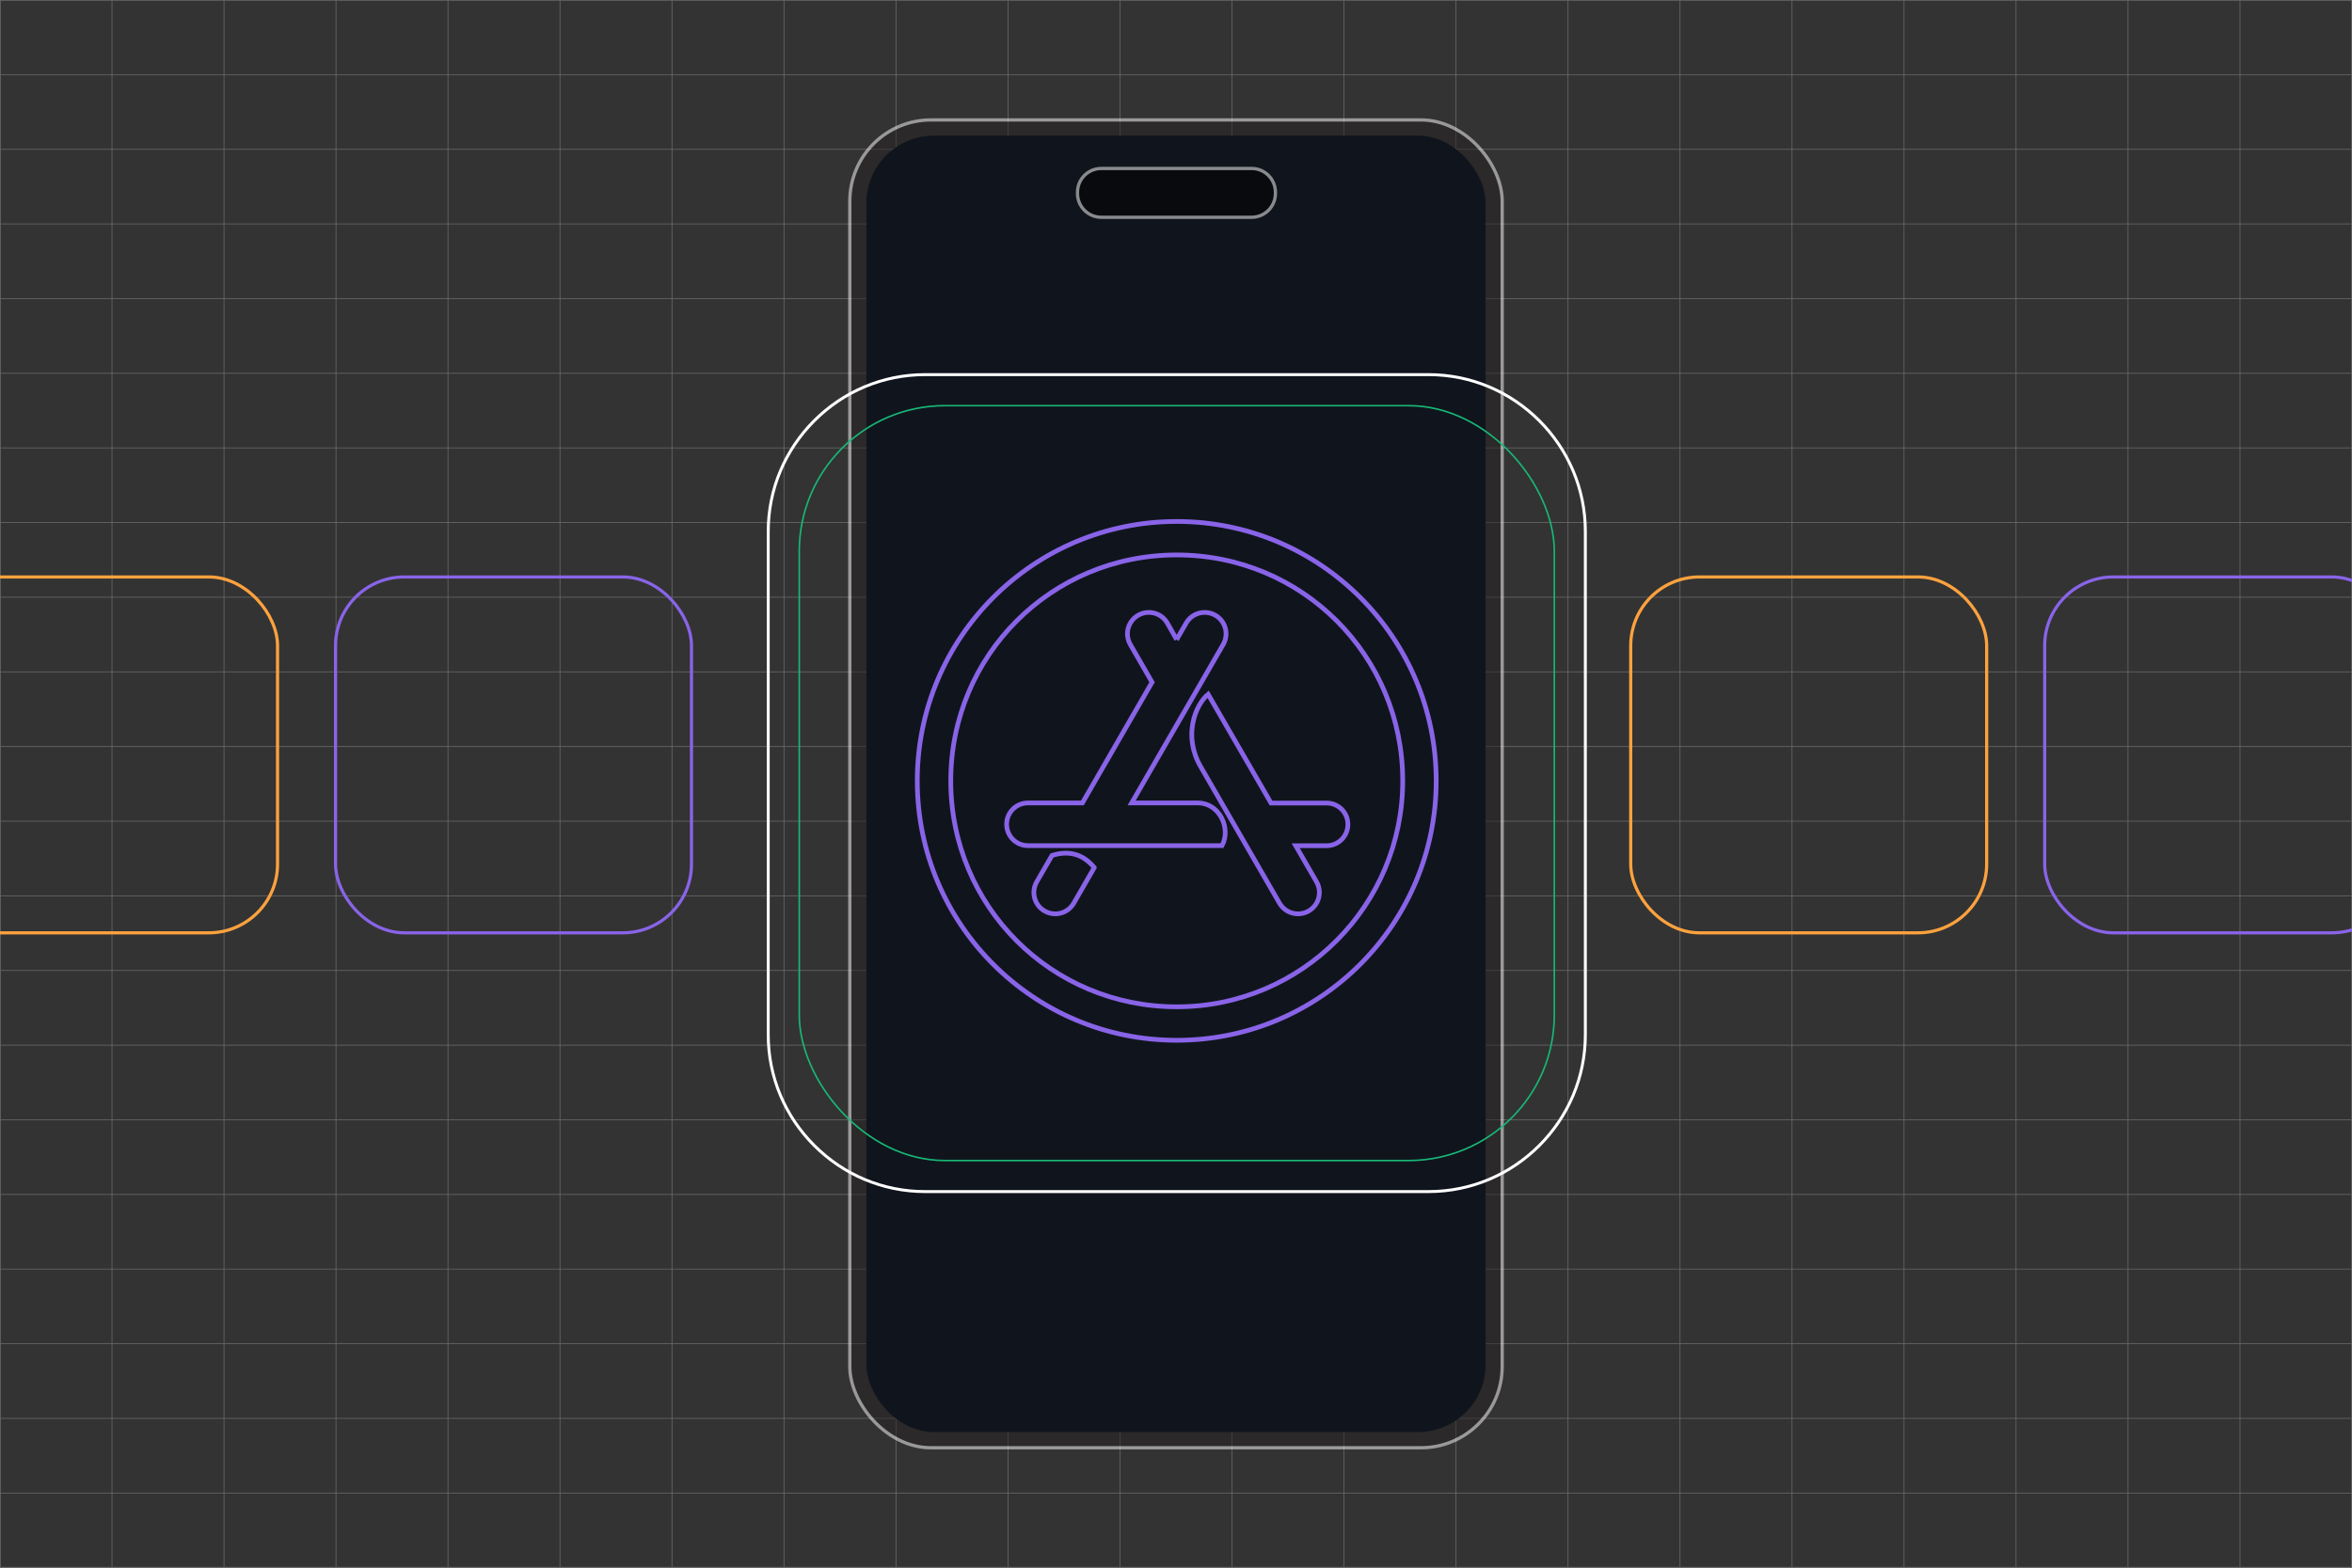 <?xml version="1.0" encoding="UTF-8"?>
<svg xmlns="http://www.w3.org/2000/svg" viewBox="0 0 1500 1000">
  <rect x="0" y="0" width="1500" height="1000" fill="#333333" stroke="none"/>
  <defs>
    <style>
      .cls-1 {
        stroke-width: 3px;
      }

      .cls-1, .cls-2, .cls-3, .cls-4, .cls-5, .cls-6 {
        stroke-miterlimit: 10;
      }

      .cls-1, .cls-2, .cls-3, .cls-5, .cls-6 {
        fill: none;
      }

      .cls-1, .cls-5 {
        stroke: #8964e8;
      }

      .cls-7 {
        fill: #666;
      }

      .cls-7, .cls-8, .cls-9, .cls-10 {
        stroke-width: 0px;
      }

      .cls-8 {
        fill: #000;
      }

      .cls-2 {
        stroke: #17b877;
      }

      .cls-3 {
        stroke: #ffa23e;
      }

      .cls-3, .cls-5 {
        stroke-width: 2px;
      }

      .cls-4 {
        fill: #231f20;
        stroke: #fff;
        stroke-width: 2.1px;
      }

      .cls-9 {
        fill: #10151d;
      }

      .cls-11 {
        opacity: .5;
      }

      .cls-6 {
        stroke: #666;
        stroke-width: .5px;
      }

      .cls-10 {
        fill: #fff;
      }
    </style>
  </defs>
  <g id="Layer_6" data-name="Layer 6">
    <g>
      <path class="cls-7" d="M1499.5.5v999H.5V.5h1499M1500,0H0v1000h1500V0h0Z"/>
      <line class="cls-6" y1="952.38" x2="1500" y2="952.38"/>
      <line class="cls-6" y1="904.76" x2="1500" y2="904.76"/>
      <line class="cls-6" y1="857.14" x2="1500" y2="857.14"/>
      <line class="cls-6" y1="809.52" x2="1500" y2="809.52"/>
      <line class="cls-6" y1="761.9" x2="1500" y2="761.9"/>
      <line class="cls-6" y1="714.29" x2="1500" y2="714.29"/>
      <line class="cls-6" y1="666.67" x2="1500" y2="666.67"/>
      <line class="cls-6" y1="619.05" x2="1500" y2="619.05"/>
      <line class="cls-6" y1="571.43" x2="1500" y2="571.43"/>
      <line class="cls-6" y1="523.81" x2="1500" y2="523.81"/>
      <line class="cls-6" y1="476.19" x2="1500" y2="476.19"/>
      <line class="cls-6" y1="428.57" x2="1500" y2="428.57"/>
      <line class="cls-6" y1="380.95" x2="1500" y2="380.95"/>
      <line class="cls-6" y1="333.33" x2="1500" y2="333.33"/>
      <line class="cls-6" y1="285.71" x2="1500" y2="285.71"/>
      <line class="cls-6" y1="238.1" x2="1500" y2="238.1"/>
      <line class="cls-6" y1="190.48" x2="1500" y2="190.48"/>
      <line class="cls-6" y1="142.86" x2="1500" y2="142.86"/>
      <line class="cls-6" y1="95.24" x2="1500" y2="95.24"/>
      <line class="cls-6" y1="47.62" x2="1500" y2="47.62"/>
      <line class="cls-6" x1="1428.57" y1="0" x2="1428.57" y2="1000"/>
      <line class="cls-6" x1="1357.14" y1="0" x2="1357.14" y2="1000"/>
      <line class="cls-6" x1="1285.71" y1="0" x2="1285.71" y2="1000"/>
      <line class="cls-6" x1="1214.29" y1="0" x2="1214.29" y2="1000"/>
      <line class="cls-6" x1="1142.86" y1="0" x2="1142.86" y2="1000"/>
      <line class="cls-6" x1="1071.43" y1="0" x2="1071.43" y2="1000"/>
      <line class="cls-6" x1="1000" y1="0" x2="1000" y2="1000"/>
      <line class="cls-6" x1="928.57" y1="0" x2="928.57" y2="1000"/>
      <line class="cls-6" x1="857.14" y1="0" x2="857.14" y2="1000"/>
      <line class="cls-6" x1="785.71" y1="0" x2="785.71" y2="1000"/>
      <line class="cls-6" x1="714.29" y1="0" x2="714.29" y2="1000"/>
      <line class="cls-6" x1="642.86" y1="0" x2="642.86" y2="1000"/>
      <line class="cls-6" x1="571.43" y1="0" x2="571.43" y2="1000"/>
      <line class="cls-6" x1="500" y1="0" x2="500" y2="1000"/>
      <line class="cls-6" x1="428.57" y1="0" x2="428.57" y2="1000"/>
      <line class="cls-6" x1="357.14" y1="0" x2="357.14" y2="1000"/>
      <line class="cls-6" x1="285.71" y1="0" x2="285.71" y2="1000"/>
      <line class="cls-6" x1="214.29" y1="0" x2="214.29" y2="1000"/>
      <line class="cls-6" x1="142.86" y1="0" x2="142.86" y2="1000"/>
      <line class="cls-6" x1="71.43" y1="0" x2="71.43" y2="1000"/>
    </g>
  </g>
  <g id="Layer_2" data-name="Layer 2">
    <g>
      <g class="cls-11">
        <rect class="cls-4" x="541.97" y="76.5" width="416.06" height="847" rx="51.79" ry="51.79"/>
      </g>
      <rect class="cls-9" x="552.53" y="86.51" width="394.94" height="826.98" rx="43.11" ry="43.11"/>
      <g class="cls-11">
        <rect class="cls-8" x="687.18" y="107.46" width="126.23" height="31.13" rx="15.16" ry="15.16"/>
        <path class="cls-10" d="M798.25,139.64h-95.91c-8.94,0-16.21-7.27-16.21-16.21v-.81c0-8.94,7.27-16.21,16.21-16.21h95.91c8.94,0,16.21,7.27,16.21,16.21v.81c0,8.94-7.27,16.21-16.21,16.21ZM702.34,108.51c-7.78,0-14.11,6.33-14.11,14.11v.81c0,7.78,6.33,14.11,14.11,14.11h95.91c7.78,0,14.11-6.33,14.11-14.11v-.81c0-7.78-6.33-14.11-14.11-14.11h-95.91Z"/>
      </g>
    </g>
    <rect class="cls-2" x="509.73" y="258.76" width="481.54" height="481.54" rx="92.94" ry="92.94"/>
    <rect class="cls-5" x="214" y="368.03" width="227" height="227" rx="43.81" ry="43.81"/>
    <path class="cls-10" d="M911.06,239.91c26.35,0,51.19,10.33,69.96,29.1s29.1,43.61,29.1,69.96v321.12c0,26.35-10.33,51.19-29.1,69.96s-43.61,29.1-69.96,29.1h-321.12c-26.35,0-51.19-10.33-69.96-29.1s-29.1-43.61-29.1-69.96v-321.12c0-26.35,10.33-51.19,29.1-69.96s43.61-29.1,69.96-29.1h321.12M911.06,238.03h-321.12c-55.52,0-100.94,45.42-100.94,100.94v321.12c0,55.52,45.42,100.94,100.94,100.94h321.12c55.52,0,100.94-45.42,100.94-100.94v-321.12c0-55.52-45.42-100.94-100.94-100.94h0Z"/>
    <rect class="cls-3" x="-50" y="368.03" width="227" height="227" rx="43.81" ry="43.81"/>
    <rect class="cls-5" x="1304" y="368.03" width="227" height="227" rx="43.81" ry="43.81"/>
    <rect class="cls-3" x="1040" y="368.03" width="227" height="227" rx="43.81" ry="43.81"/>
    <path class="cls-1" d="M750.41,407.96l6.07-10.48c3.74-6.54,12.08-8.74,18.62-5s8.74,12.08,5,18.62l-58.38,101.08h42.24c13.68,0,21.35,16.08,15.41,27.22h-123.77c-7.54,0-13.61-6.07-13.61-13.61s6.07-13.61,13.61-13.61h34.7l44.44-77-13.88-24.09c-3.74-6.54-1.53-14.81,5-18.62,6.54-3.74,14.81-1.53,18.62,5l5.94,10.48h0ZM697.89,553.41l-13.08,22.69c-3.74,6.54-12.08,8.74-18.62,5-6.54-3.74-8.74-12.08-5-18.62l9.74-16.81c10.94-3.4,19.88-.8,26.96,7.74h0ZM810.59,512.24h35.43c7.54,0,13.61,6.07,13.61,13.61s-6.07,13.61-13.61,13.61h-19.68l13.28,23.02c3.74,6.54,1.53,14.81-5,18.62-6.54,3.74-14.81,1.53-18.62-5-22.35-38.77-39.17-67.79-50.31-87.14-11.41-19.68-3.27-39.43,4.8-46.11,8.94,15.35,22.29,38.5,40.1,69.39h0ZM750.47,332.63c-91.41,0-165.47,74.06-165.47,165.47s74.06,165.47,165.47,165.47,165.47-74.06,165.47-165.47-74.06-165.47-165.47-165.47ZM894.59,498.1c0,79.2-64.12,144.12-144.12,144.12s-144.12-64.12-144.12-144.12,64.12-144.12,144.12-144.12,144.12,64.12,144.12,144.12Z"/>
  </g>
</svg>